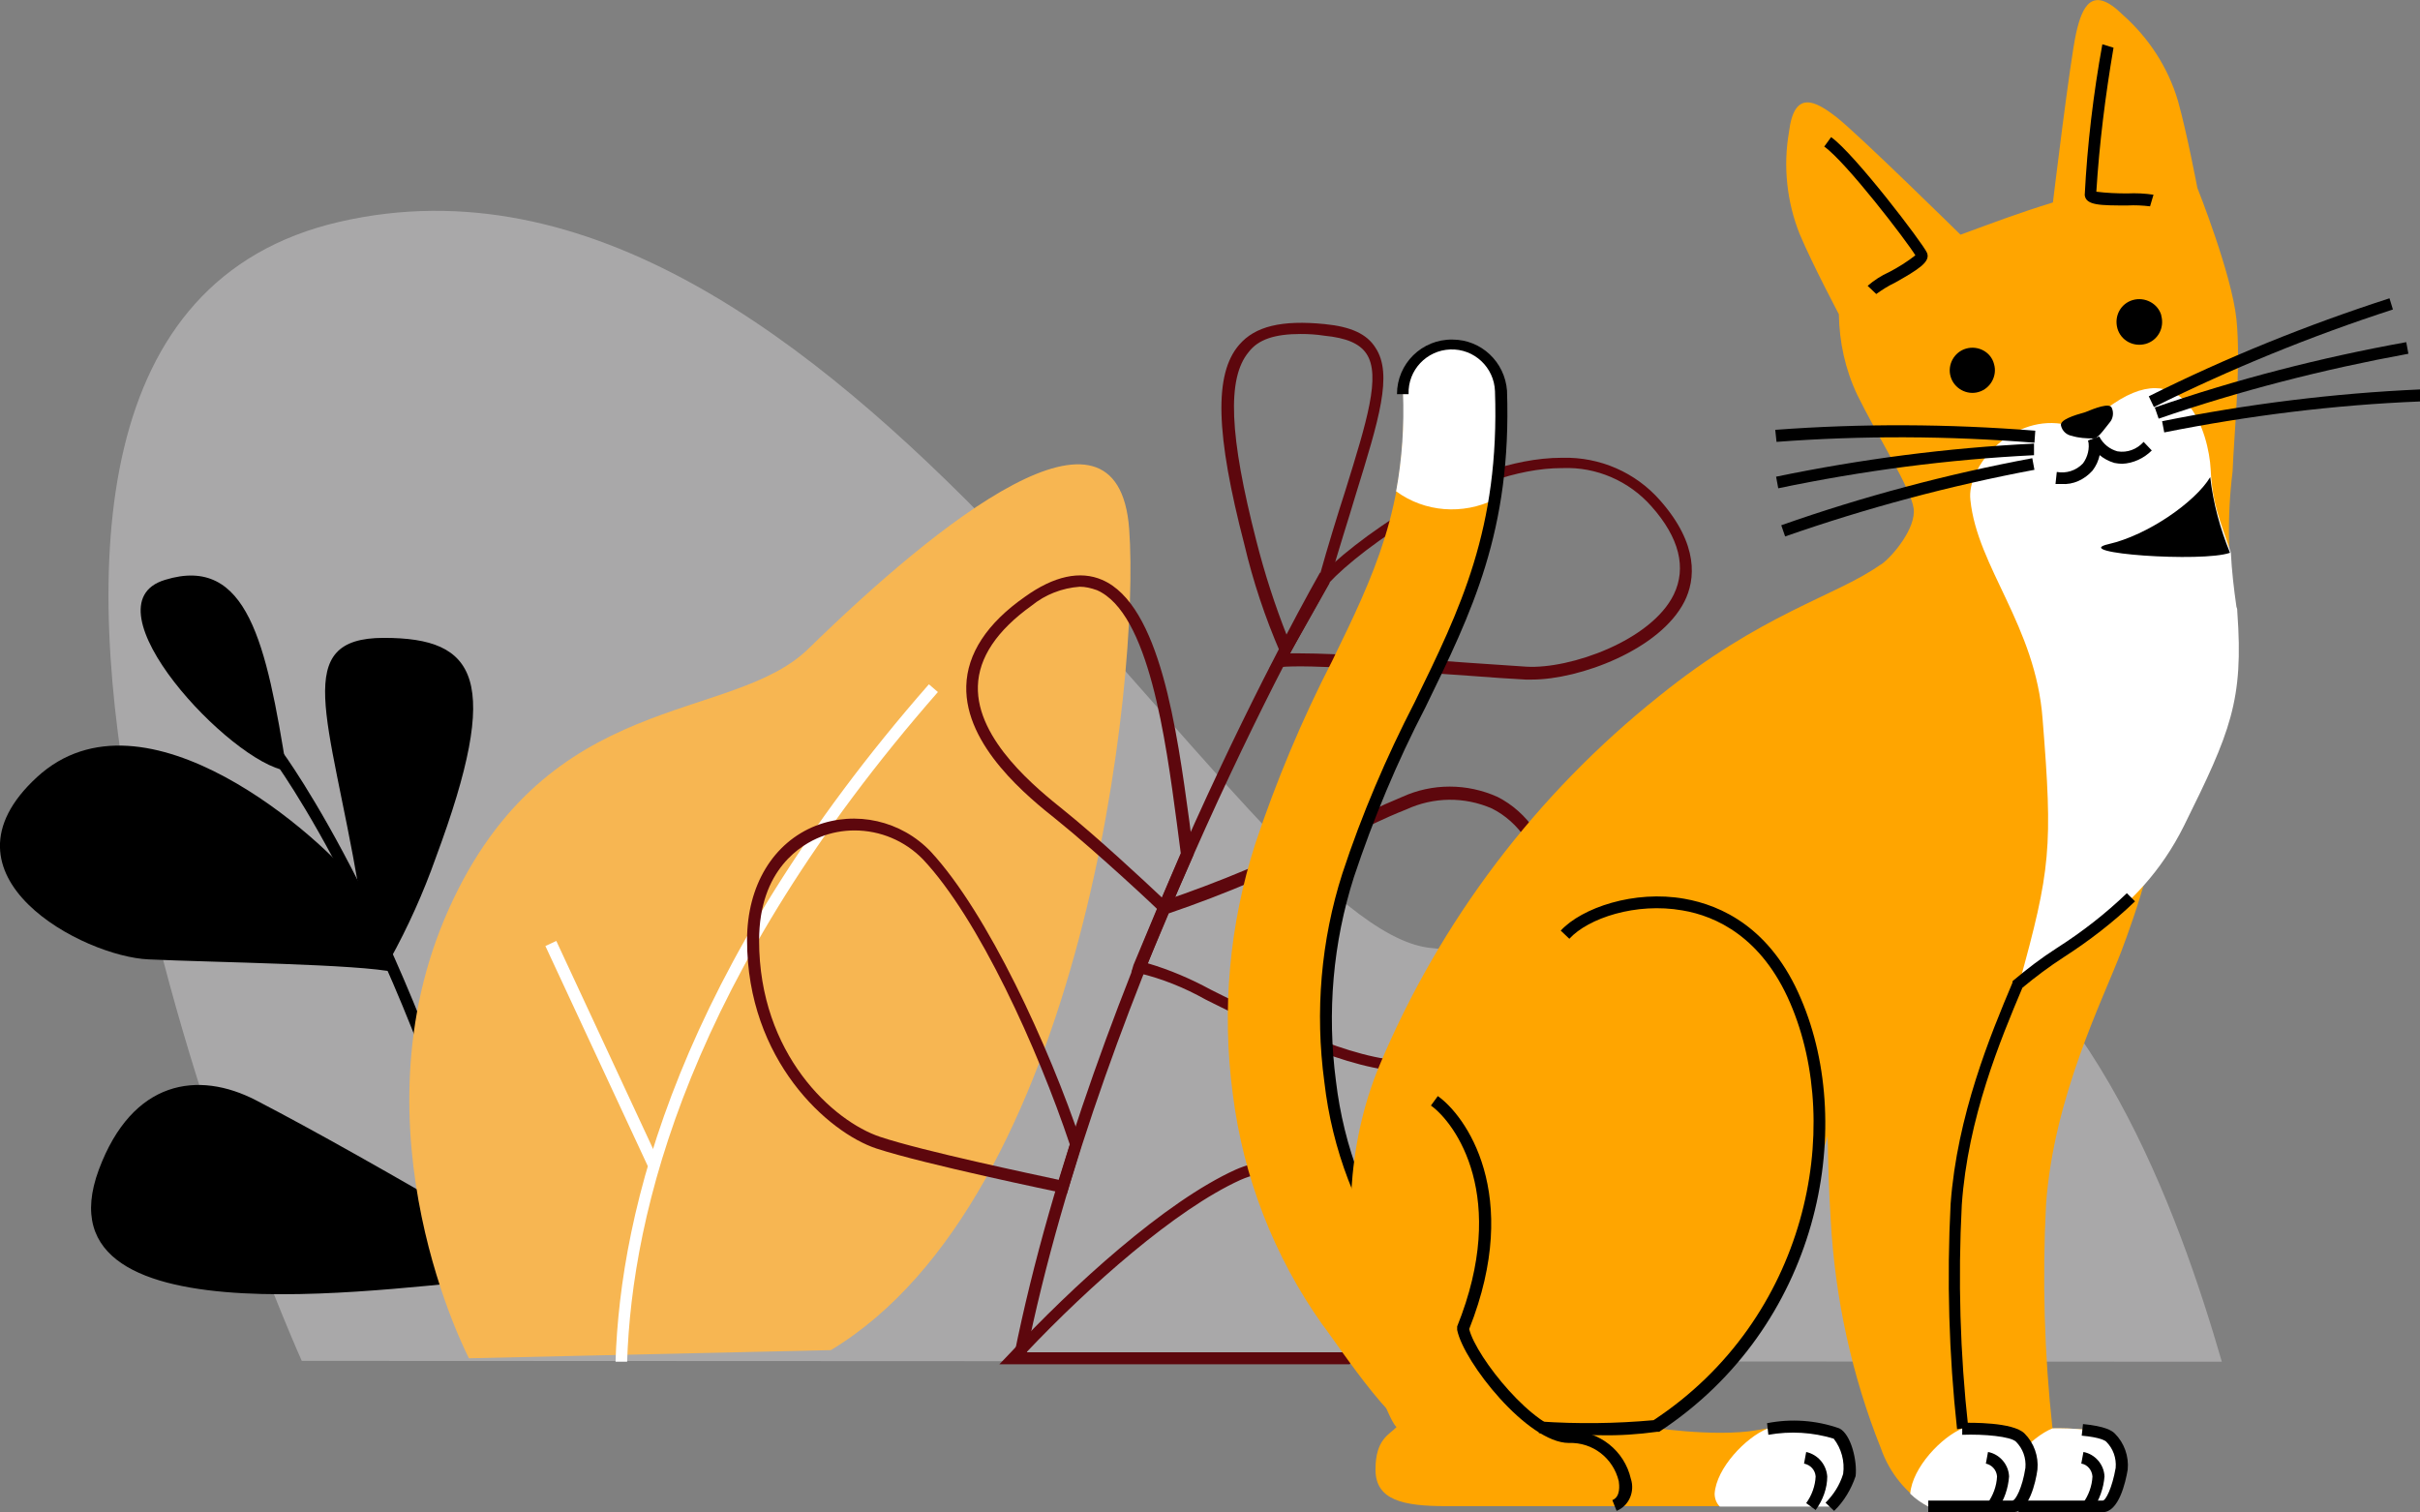 <?xml version="1.0" encoding="UTF-8"?>
<!-- Generator: Adobe Illustrator 25.4.2, SVG Export Plug-In . SVG Version: 6.00 Build 0)  -->
<svg xmlns="http://www.w3.org/2000/svg" xmlns:xlink="http://www.w3.org/1999/xlink" version="1.1" id="Layer_1" x="0px" y="0px" width="563" height="351.8" viewBox="0 0 563 351.8" style="enable-background:new 0 0 563 351.8;" xml:space="preserve">
	<rect x="0" y="0" width="563" height="351.8" fill="#808080" stroke="none"/>
	<style type="text/css">
	.fill-secondary{fill-rule:evenodd;clip-rule:evenodd;fill:#F0EFEF;}
	.fill-primary{fill-rule:evenodd;clip-rule:evenodd;}
	.st2{fill-rule:evenodd;clip-rule:evenodd;fill:#F7B652;}
	.st3{fill:#FFFFFF;}
	.st4{fill:#5D070D;}
	.st5{fill-rule:evenodd;clip-rule:evenodd;fill:#A9A8A9;}
	.st6{fill-rule:evenodd;clip-rule:evenodd;fill:#FFFFFF;}
	.fill-secondary-alt-2{fill:orange;}
</style>
	<g id="Layer_2_00000130647468918940223880000005288639791202117811_">
		<g id="Layer_1-2">
			<g id="Group_1605">
				<g id="Group_1497">
					<g id="Group_1495">
						<g id="Path_1293">
							<path class="st5" d="M516.9,316.8c-10.1-34.8-30.3-91-70.9-109.7s-68.9,18.7-113.5,13.4C287.9,215.1,194.6,25,79,51.6        s-8.8,265-8.8,265L516.9,316.8z"/>
						</g>
						<g id="Path_1294">
							<path class="fill-primary" d="M83.4,206.3c-6.8-39.7-15.8-57.9,5.9-57.9c21.6,0,27.6,9.4,12.1,51.1c-2.9,8.2-6.5,16.2-10.7,23.8        L83.4,206.3z"/>
						</g>
						<g id="Path_1295">
							<path class="fill-primary" d="M83.6,206.3c-8.3-11.1-50-48.5-75-25.5s10.9,41.8,26,42.4c15.1,0.7,49,1.1,57.3,3        C86,212.1,83.6,206.3,83.6,206.3z"/>
						</g>
						<g id="Path_1296">
							<path d="M115,298.1c-21.2-81-51.5-121.5-51.8-121.9l2.2-1.7c0.3,0.4,30.8,41.4,52.2,122.9L115,298.1z"/>
						</g>
						<g id="Path_1297">
							<path class="fill-primary" d="M112.7,285.8C91.5,273.4,73.1,263,59.6,256s-28.8-4.8-36.6,16.1c-15.6,42,74,26.2,93.3,25.6        C120.4,297.6,116.3,287.9,112.7,285.8z"/>
						</g>
						<g id="Path_1298">
							<path class="fill-primary" d="M66.7,179.3c-4.7-29.4-9.1-50.3-28.3-44.4C19.2,140.7,53.8,177.6,66.7,179.3z"/>
						</g>
						<g id="Path_1299">
							<path class="st2" d="M193.3,314.1c58.6-35.3,72-155.8,69.4-191s-44.5-1.6-74.6,27.8c-18,17.6-60.6,9.1-83.7,60.6        s4.7,104.5,4.7,104.5L193.3,314.1z"/>
						</g>
						<g id="Path_1300">
							<path class="st3" d="M145.9,316.8h-2.7c1.1-35.1,14.6-91,72.9-157.6l2.1,1.8C160.4,227,147,282.1,145.9,316.8z"/>
						</g>
						<g id="Line_34">
							<rect x="138.7" y="216.8" transform="matrix(0.907 -0.422 0.422 0.907 -90.409 81.983)" class="st3" width="2.8" height="57.1"/>
						</g>
						<g id="Path_1301">
							<path class="st4" d="M299,153.9l-1.2-2.2c-3.5-8.1-6.3-16.5-8.3-25c-6.7-25.8-7.1-39.7-1.2-46.5c3.7-4.3,9.9-5.8,19.9-4.8        c6.1,0.6,9.8,2.3,11.8,5.5c4.1,6.2,0.8,16.7-4.6,34.2c-1.8,6.1-4,12.7-6.1,20.3v0.3L299,153.9z M302.6,77.7        c-6.1,0-9.9,1.3-12.1,4.2c-5.1,6.1-4.5,19.5,1.8,44c1.9,7.5,4.3,14.9,7.1,22l7.5-13.6c2.1-7.5,4.2-14.3,6.1-20.2        c5-16.1,8.3-26.7,4.9-31.8c-1.6-2.4-4.7-3.7-9.8-4.2C306.2,77.8,304.4,77.7,302.6,77.7z"/>
						</g>
						<g id="Path_1302">
							<path class="st4" d="M356.4,158.1h-1.5c-3.6-0.2-8.2-0.5-13.3-0.9c-15.8-1.1-37.4-2.7-43.7-2l-2.6,0.3l1.3-2.3l10.2-18.7        l0.2-0.3c6.5-7.1,32.9-27.7,56.4-27.7h0.2c8.6-0.2,16.9,3.4,22.6,9.9c9.1,10.3,8.2,18.5,5.7,23.5        C386.2,151.2,367.4,158.1,356.4,158.1z M302.4,152c9.1,0,25.6,1.2,39.4,2.2l13.3,0.9c10.2,0.6,29.1-6.1,34.3-16.8        c3-6.2,1.3-13.2-5.2-20.5c-5.2-5.9-12.8-9.2-20.6-8.9h-0.2c-21.2,0-46.8,18.7-54.2,26.7c-0.5,0.9-3.2,5.9-9.1,16.4L302.4,152z        "/>
						</g>
						<g id="Path_1303">
							<path class="st4" d="M238.6,316l-2.7-0.5c17.7-88.6,70.7-181.4,71.2-182.3l2.4,1.4C309,135.4,256.3,227.8,238.6,316z"/>
						</g>
						<g id="Path_1304">
							<path class="st4" d="M271.3,213.4l-1.5-1.3c0-0.2-14.8-14-24-21.4l0,0c-6.4-5.1-21.4-17.1-21-31.1c0.2-7.5,4.8-14.6,13.7-20.8        c6.7-4.8,12.8-6.1,17.9-3.9c13.5,5.8,17.4,35,20.3,56.2c0.3,2.6,0.7,5,1,7.3v0.4L271.3,213.4z M251.2,136.5        c-4.1,0.3-8,1.8-11.2,4.4c-8.1,5.8-12.3,12.1-12.5,18.7c-0.4,12.6,13.9,24,20,28.9l0,0c7.6,6.1,18.9,16.6,22.8,20.3l4.4-10.3        c-0.3-2.2-0.6-4.5-0.9-6.9c-2.6-19.5-6.5-49-18.6-54.3C253.8,136.8,252.5,136.5,251.2,136.5z"/>
						</g>
						<g id="Path_1305">
							<path class="st4" d="M327.6,249.3c-13.6,0-33.3-9.9-45.2-15.8l-2-1c-4.8-2.7-10-4.8-15.4-6.1l-1.8-0.2l0.5-1.7l6.1-14.6        l0.6-0.2c13.3-4.5,26.3-9.9,38.8-16.4c6.1-3,11.9-5.8,17-7.9c7-3.2,15.1-3.2,22.2,0c6.9,3.5,11.8,10.5,14.5,20.8        c2.1,9.3-0.3,19-6.5,26.3C348.9,242.1,336.5,249.3,327.6,249.3z M267,224.1c5.1,1.5,10,3.6,14.6,6.1l2,1        c11.6,5.8,31,15.6,44,15.6c8.2,0,19.6-6.8,26.5-15.8c5.7-6.6,7.9-15.4,6.1-23.9c-2.5-9.5-6.9-15.9-13.1-19        c-6.4-2.8-13.6-2.7-19.9,0.2c-5.1,2-10.8,4.8-16.8,7.8c-12.4,6.4-25.3,11.9-38.5,16.4L267,224.1z"/>
						</g>
						<g id="Path_1306">
							<path class="st4" d="M248.2,277.7l-1.2-0.2c-1.3-0.3-31.8-6.6-43.1-10.3c-11.2-3.7-30.1-20.5-30.1-48.5        c0-12.7,6.1-22.7,16-26.6c9.3-3.6,19.9-1.2,26.8,6.1c13.2,14.3,27.4,45.1,35,67.8v0.4L248.2,277.7z M198.8,193.2        c-2.7,0-5.4,0.5-7.9,1.5c-4.3,1.7-14.3,7.4-14.3,24.1c0,26.5,17.3,42.1,28.2,45.7c9.9,3.3,35.6,8.7,41.6,10l2.5-8.2        c-7.5-22.4-21.2-52.6-34.2-66.4C210.5,195.6,204.8,193.2,198.8,193.2z"/>
						</g>
						<g id="Path_1307">
							<path class="st4" d="M232.5,317.4l2.2-2.3c14.8-15.9,36.4-35.6,52.8-43c9.1-4,19.8-2.1,27,4.8c7.8,7.5,9.5,19,4.6,30.8        c-1.3,3.2-2.9,6.2-4.7,9.1l-0.4,0.6L232.5,317.4z M297.3,272.7c-3,0-6,0.6-8.7,1.8c-15.2,6.9-35.3,24.8-49.8,40.1h73.5        c1.6-2.6,3-5.2,4.1-8c6.4-15.4-0.6-24.5-4-27.7C308.4,275,302.9,272.8,297.3,272.7z"/>
						</g>
					</g>
					<g id="Group_1496">
						<g id="Path_1308">
							<path class="fill-secondary-alt-2" d="M307.6,308.1c3.9,5,19.2,28.8,24.3,25c5.1-3.8-2.2-33.9-6.1-38.9c-8.9-12.7-14.5-27.5-16.4-42.9        c-2.2-16.2-0.8-32.6,4.2-48.2c4.6-13.6,10.2-26.7,16.9-39.4c10.8-22,20-40.7,18.8-73c-0.2-6.3-5.4-11.3-11.7-11.1        s-11.3,5.4-11.1,11.7l0,0c0.9,26.7-7.1,43-16.5,62.3c-7.1,13.8-13.1,28.1-18,42.8c-6,18.7-7.8,38.6-5.2,58.1        C289.2,273.8,296.4,292.3,307.6,308.1z"/>
						</g>
						<g id="Path_1309">
							<path class="st6" d="M347.7,116.2c1.3-8.4,1.8-17,1.5-25.5c-0.2-6.3-5.5-11.2-11.7-11.1c-6.3,0.2-11.2,5.5-11.1,11.7l0,0        c0.3,7.7-0.2,15.4-1.6,23C331.5,119.2,340.3,119.8,347.7,116.2z"/>
						</g>
						<g id="Path_1310">
							<path d="M324.7,295.1c-9.1-12.8-14.8-27.7-16.6-43.4c-2.2-16.3-0.8-32.9,4.2-48.5c4.5-13.7,10.2-27,16.8-39.8        c10.6-21.7,19.8-40.4,18.7-72.4c-0.2-5.5-4.8-9.9-10.4-9.7c-5.5,0.2-9.9,4.8-9.7,10.4H325c0-7.1,5.8-12.8,12.9-12.7        c6.7,0,12.2,5.2,12.7,11.9c1.1,32.7-8.2,51.5-19,73.7c-6.6,12.7-12.1,25.9-16.6,39.4c-4.9,15.3-6.3,31.5-4.2,47.5        c1.8,15.2,7.3,29.7,16.1,42.2L324.7,295.1z"/>
						</g>
						<g id="Path_1311">
							<path class="fill-secondary-alt-2" d="M493.6,221.1c-4.4,11.6-15.8,34-17.6,59.1c-0.9,17.4-0.4,34.8,1.5,52.1c0,0,11.1-0.3,13.5,2.1        c1.9,1.9,2.9,4.6,2.6,7.3c-0.3,1.8-1.8,8.8-4.4,8.8h-19.6c-5.2-3-9.1-7.8-11.1-13.5c-6.8-17-10.7-35-11.7-53.3        c-1.5-26.6-0.6-58-0.3-62.1c0.2-3,39.1-33,52.9-30.1C503.9,192.6,496.5,213.4,493.6,221.1z"/>
						</g>
						<g id="Path_1312">
							<path class="st6" d="M477.5,332.3c0,0,11.1-0.3,13.5,2.1c1.9,1.9,2.9,4.6,2.6,7.3c-0.3,1.8-1.8,8.8-4.4,8.8h-19.6        c-1.5-0.8-3-1.8-4.2-3C465.7,341.4,472.6,334.3,477.5,332.3z"/>
						</g>
						<g id="Path_1313">
							<path class="fill-secondary-alt-2" d="M469.5,229c-5.2,12.5-12.9,30.9-14.3,51.2c-0.9,17.4-0.4,34.8,1.5,52.1c0,0,11.1-0.3,13.5,2.1        c1.9,1.9,2.9,4.6,2.6,7.3c-0.3,1.8-1.8,8.8-4.4,8.8h-19.7c-5.2-3-9.1-7.8-11.1-13.5c-6.8-17-10.7-35-11.7-53.3        c-0.4-6.3-0.6-13-0.7-19.4c-1.3,4-2.3,8.2-3,12.3c-7.5,37.8-39.4,55.3-39.4,55.3s15.9,2.6,26.1,0.8        c10.2-1.8,16.6-0.3,18.6,0.6c1.9,0.9,3.5,6.3,3,9.7c-0.9,2.8-2.4,5.4-4.5,7.4h-89.6c-10,0-16.4-1.4-16.4-8.5s3.2-8.1,4.9-9.9        c-2.5-1.7-20.2-45.5-3.9-84.3c14.1-33.5,36.4-62.9,64.8-85.6c24.1-19.5,41.1-23.3,51.5-30.6l0.5-0.3c2.6-1.9,8-8.4,7.4-12.9        c-0.6-4.6-8.5-17-13.1-26.4c-2.8-5.9-4.2-12.3-4.3-18.8c0,0-6.1-11.5-9.1-18.6c-3-7.5-3.9-15.8-2.5-23.8        c1.2-9.9,6.1-7.3,11.1-3.4s28.8,27.3,28.8,27.3c8.2-3,13.1-4.9,21.5-7.5c0,0,4-33.2,5.4-39.4c1.4-6.2,3.7-11.3,10.8-4.3        c6.1,5.4,10.6,12.3,12.9,20.1c2.1,7.5,4.5,20.2,4.5,20.2s8,20,9.1,30.6c1.1,10.6-0.6,27.3-0.9,35.4c-1.3,10.5-1.1,21,0.5,31.4        c0,0.4,0,0.8,0.2,1.2c1.5,20.6-1.6,28-12.4,49.7S479.6,219.9,469.5,229z"/>
						</g>
						<g id="Path_1314">
							<path class="st6" d="M411.1,332.4c5.3-1,10.9-0.7,16,1c1.9,0.9,3.5,6.3,3,9.7c-0.9,2.8-2.4,5.4-4.5,7.4h-25.5        c-0.8-0.8-1.2-1.9-1.2-3C399.3,341.5,406.2,334.4,411.1,332.4z"/>
						</g>
						<g id="Path_1315">
							<path class="st6" d="M456.6,332.3c0,0,11.1-0.3,13.5,2.1c1.9,1.9,2.9,4.6,2.6,7.3c-0.3,1.8-1.8,8.8-4.4,8.8h-19.7        c-1.5-0.8-3-1.8-4.2-3C444.9,341.4,451.7,334.3,456.6,332.3z"/>
						</g>
						<g id="Path_1317">
							<path d="M464.6,351.3l-2.2-1.6c1.3-1.8,2.1-4,2.2-6.2c-0.1-1.5-1.2-2.7-2.6-3l0.5-2.7c2.7,0.5,4.8,2.9,4.9,5.7l0,0        C467.2,346.2,466.3,349,464.6,351.3z"/>
						</g>
						<g id="Path_1318">
							<path d="M486.8,351.3l-2.2-1.6c1.3-1.8,2.1-4,2.2-6.2c-0.1-1.5-1.2-2.8-2.6-3l0.5-2.7c2.7,0.5,4.8,2.9,4.9,5.7l0,0        C489.4,346.2,488.4,349,486.8,351.3z"/>
						</g>
						<g id="Path_1319">
							<path d="M422.4,351.3l-2.2-1.6c1.3-1.8,2.1-4,2.2-6.2c-0.1-1.5-1.2-2.7-2.7-3l0.5-2.7c2.7,0.6,4.7,2.9,4.9,5.7l0,0        C425.1,346.2,424.1,349,422.4,351.3z"/>
						</g>
						<g id="Path_1320">
							<path class="st6" d="M489.9,95.2l-10.3,3.4c-11.9-1.8-22.1,10-21.2,17.7c1.6,15.7,15.2,29.3,16.8,51c2.4,29.8,1.9,35-5.5,61.7        c10.1-9.1,27.6-15.2,38.4-36.9c10.8-21.8,13.9-29.1,12.4-49.7c0-0.4,0-0.8-0.2-1.2c-0.6-4.2-1.1-8.4-1.3-12.6        c-2.7-8.1-4.3-11.3-4.7-19.4S508.3,81.1,489.9,95.2z"/>
						</g>
						<g id="Path_1321">
							<path class="fill-primary" d="M485.1,95.9c2.2-0.9,5.7-2.3,6.2-1c0.5,1.1,0.3,2.5-0.5,3.4c-0.6,0.7-2.4,3.3-3.4,3.7H487        c-1.7,0-3.4-0.1-5-0.6c-1.2-0.2-2.2-1.1-2.5-2.3C479,97.7,482.6,96.6,485.1,95.9z"/>
						</g>
						<g id="Path_1322">
							<path d="M493.7,107.9c-0.6,0-1.2-0.1-1.8-0.2c-2.7-0.8-4.9-2.7-6.1-5.2l2.6-0.9c0.9,1.7,2.4,2.9,4.2,3.4        c2.3,0.4,4.6-0.5,6.1-2.2l1.9,2C498.8,106.6,496.3,107.8,493.7,107.9z"/>
						</g>
						<g id="Path_1323">
							<path d="M479.6,112.6h-1.4l0.3-2.8c2.2,0.4,4.5-0.3,6.1-2c1.1-1.5,1.6-3.5,1.2-5.3l2.6-0.9c0.7,2.8,0.1,5.7-1.6,7.9        C484.9,111.6,482.3,112.8,479.6,112.6z"/>
						</g>
						<g id="Path_1324">
							<path d="M500.2,48c-1.7-0.2-3.5-0.3-5.2-0.2c-6.4,0-9.7,0-10-2.4c0.6-11.8,2-23.5,4.1-35.1l2.6,0.8c-1.9,11.1-3.3,22.3-4,33.5        c2.4,0.3,4.8,0.4,7.2,0.4c2-0.1,4.1,0,6.1,0.3L500.2,48z"/>
						</g>
						<g id="Path_1325">
							<path d="M436.5,68.4l-2-1.9c1.5-1.3,3.2-2.4,5-3.2c2.1-1.1,4.2-2.4,6.1-3.9c-2-3.3-16.1-21.7-21.2-25.3l1.6-2.2        c5.5,3.9,21.4,24.8,22.3,26.9c0.9,2.1-2,3.9-7.5,7C439.3,66.5,437.9,67.4,436.5,68.4z"/>
						</g>
						<g id="Path_1326">
							<path d="M473.3,103c-20-1.6-40-1.7-60-0.2L413,100c20.1-1.5,40.3-1.4,60.5,0.2L473.3,103z"/>
						</g>
						<g id="Path_1327">
							<path d="M413.7,113.6l-0.5-2.7c19.8-4.1,39.8-6.7,60-7.7v2.7C453.1,106.9,433.3,109.5,413.7,113.6z"/>
						</g>
						<g id="Path_1328">
							<path d="M415.3,124.8l-0.9-2.6c19-6.7,38.6-11.9,58.4-15.6l0.5,2.7C453.6,113,434.2,118.2,415.3,124.8z"/>
						</g>
						<g id="Path_1329">
							<path d="M501.1,94.7l-1.2-2.5c18-9,36.8-16.6,56-22.8l0.8,2.6C537.6,78.2,519,85.8,501.1,94.7z"/>
						</g>
						<g id="Path_1330">
							<path d="M502.2,97.4l-0.9-2.6c19.1-6.6,38.6-11.6,58.5-15.2l0.5,2.7C540.6,85.9,521.1,90.9,502.2,97.4z"/>
						</g>
						<g id="Path_1331">
							<path d="M503.5,100.6L503,98c19.8-4,39.9-6.5,60-7.4v2.8C543,94.2,523.1,96.7,503.5,100.6z"/>
						</g>
						<g id="Path_1332">
							<path d="M489.2,351.8h-19.6v-2.7h19.6c0.7,0,2.2-3,3-7.6c0.2-2.3-0.6-4.5-2.2-6.1c-0.2-0.2-1.3-1-5.7-1.4l0.3-2.7        c5.1,0.5,6.7,1.5,7.4,2.2c2.2,2.2,3.3,5.3,3,8.4C494.5,344.9,492.9,351.8,489.2,351.8z"/>
						</g>
						<g id="Path_1333">
							<path d="M426.7,351.5l-2-1.9c1.9-1.9,3.3-4.1,4.1-6.7c0.4-2.9-0.4-5.9-2.2-8.2c-4.9-1.5-10.1-1.8-15.2-0.9l-0.3-2.7        c5.6-1.1,11.4-0.7,16.8,1.2c2.8,1.4,4.2,7.7,3.8,11.1C430.7,346.4,429,349.3,426.7,351.5z"/>
						</g>
						<g id="Path_1334">
							<path d="M468.3,351.8h-19.7v-2.7h19.6c0.7,0,2.3-3,3-7.6c0.2-2.3-0.6-4.5-2.2-6.1c-1.2-1.2-7.4-1.8-12.5-1.6V331        c1.9,0,11.8-0.2,14.5,2.5c2.2,2.2,3.3,5.3,3,8.4C473.6,344.9,472,351.8,468.3,351.8z"/>
						</g>
						<g id="Path_1335">
							<path d="M455.3,332.5c-1.9-17.4-2.4-34.9-1.5-52.4c1.5-20.6,9.3-39.4,14.4-51.5v-0.3l0.2-0.2c3.2-2.7,6.6-5.3,10.2-7.6        c5.8-3.7,11.2-7.9,16.2-12.7l1.9,1.9c-5.1,4.9-10.7,9.2-16.6,13c-3.4,2.2-6.6,4.6-9.6,7.1c-5.1,12.1-12.7,30.3-14.1,50.5        c-0.9,17.3-0.4,34.6,1.5,51.8L455.3,332.5z"/>
						</g>
						<g id="Path_1336">
							<path class="fill-primary" d="M496.2,69.8c-2.8,0.8-4.4,3.7-3.6,6.6c0.8,2.8,3.7,4.4,6.6,3.6c2.8-0.8,4.4-3.7,3.6-6.6c0,0,0,0,0-0.1        l0,0C502,70.6,499,69,496.2,69.8C496.2,69.8,496.2,69.8,496.2,69.8z"/>
						</g>
						<g id="Path_1337">
							<path class="fill-primary" d="M457.4,81.1c-2.8,0.8-4.4,3.8-3.6,6.5c0.8,2.8,3.8,4.4,6.5,3.6c2.8-0.8,4.4-3.8,3.6-6.5        C463.2,81.9,460.2,80.3,457.4,81.1C457.4,81.1,457.4,81.1,457.4,81.1z"/>
						</g>
						<g id="Path_1338">
							<path class="fill-primary" d="M514.2,111c-3.5,5.8-14.5,13.5-23.7,15.6c-9.2,2.1,21.9,4.3,28.3,2C516.5,123,514.9,117.1,514.2,111z"/>
						</g>
						<g id="Path_1339">
							<path d="M376.1,351.5l-1-2.5c2-0.8,1.6-3.6,1.5-4.4c-1.3-5.4-6.1-9.1-11.6-8.9l0,0c-9.6,0-24.5-18.8-26-26.3V309v-0.4        c12.1-30.1-0.4-47.3-6.1-51.4l1.6-2.2c6.3,4.4,19.8,22.7,7.3,54.2c1.6,6.6,15.4,23.7,23.1,23.7h0.5c6.7,0,12.5,4.6,14,11.1        C380.4,347,379,350.3,376.1,351.5z"/>
						</g>
						<g id="Path_1316">
							<path d="M372.3,333.9c-7.1,0-13.8-0.4-14.3-0.5l0.2-2.7c8.8,0.6,17.7,0.5,26.5-0.3c35.8-23.6,44.3-67.9,31.8-97        c-6.6-15.4-17.3-20.3-25.1-21.6c-10.8-1.9-21.9,1.8-26.3,6.6l-2-1.9c4.9-5.3,17.1-9.5,28.8-7.4c8.5,1.5,20.1,6.7,27.1,23.3        c13,30.3,4.2,76.3-33,100.7h-0.2h-0.3C381.1,333.7,376.7,334,372.3,333.9z"/>
						</g>
					</g>
				</g>
			</g>
		</g>
	</g>
</svg>